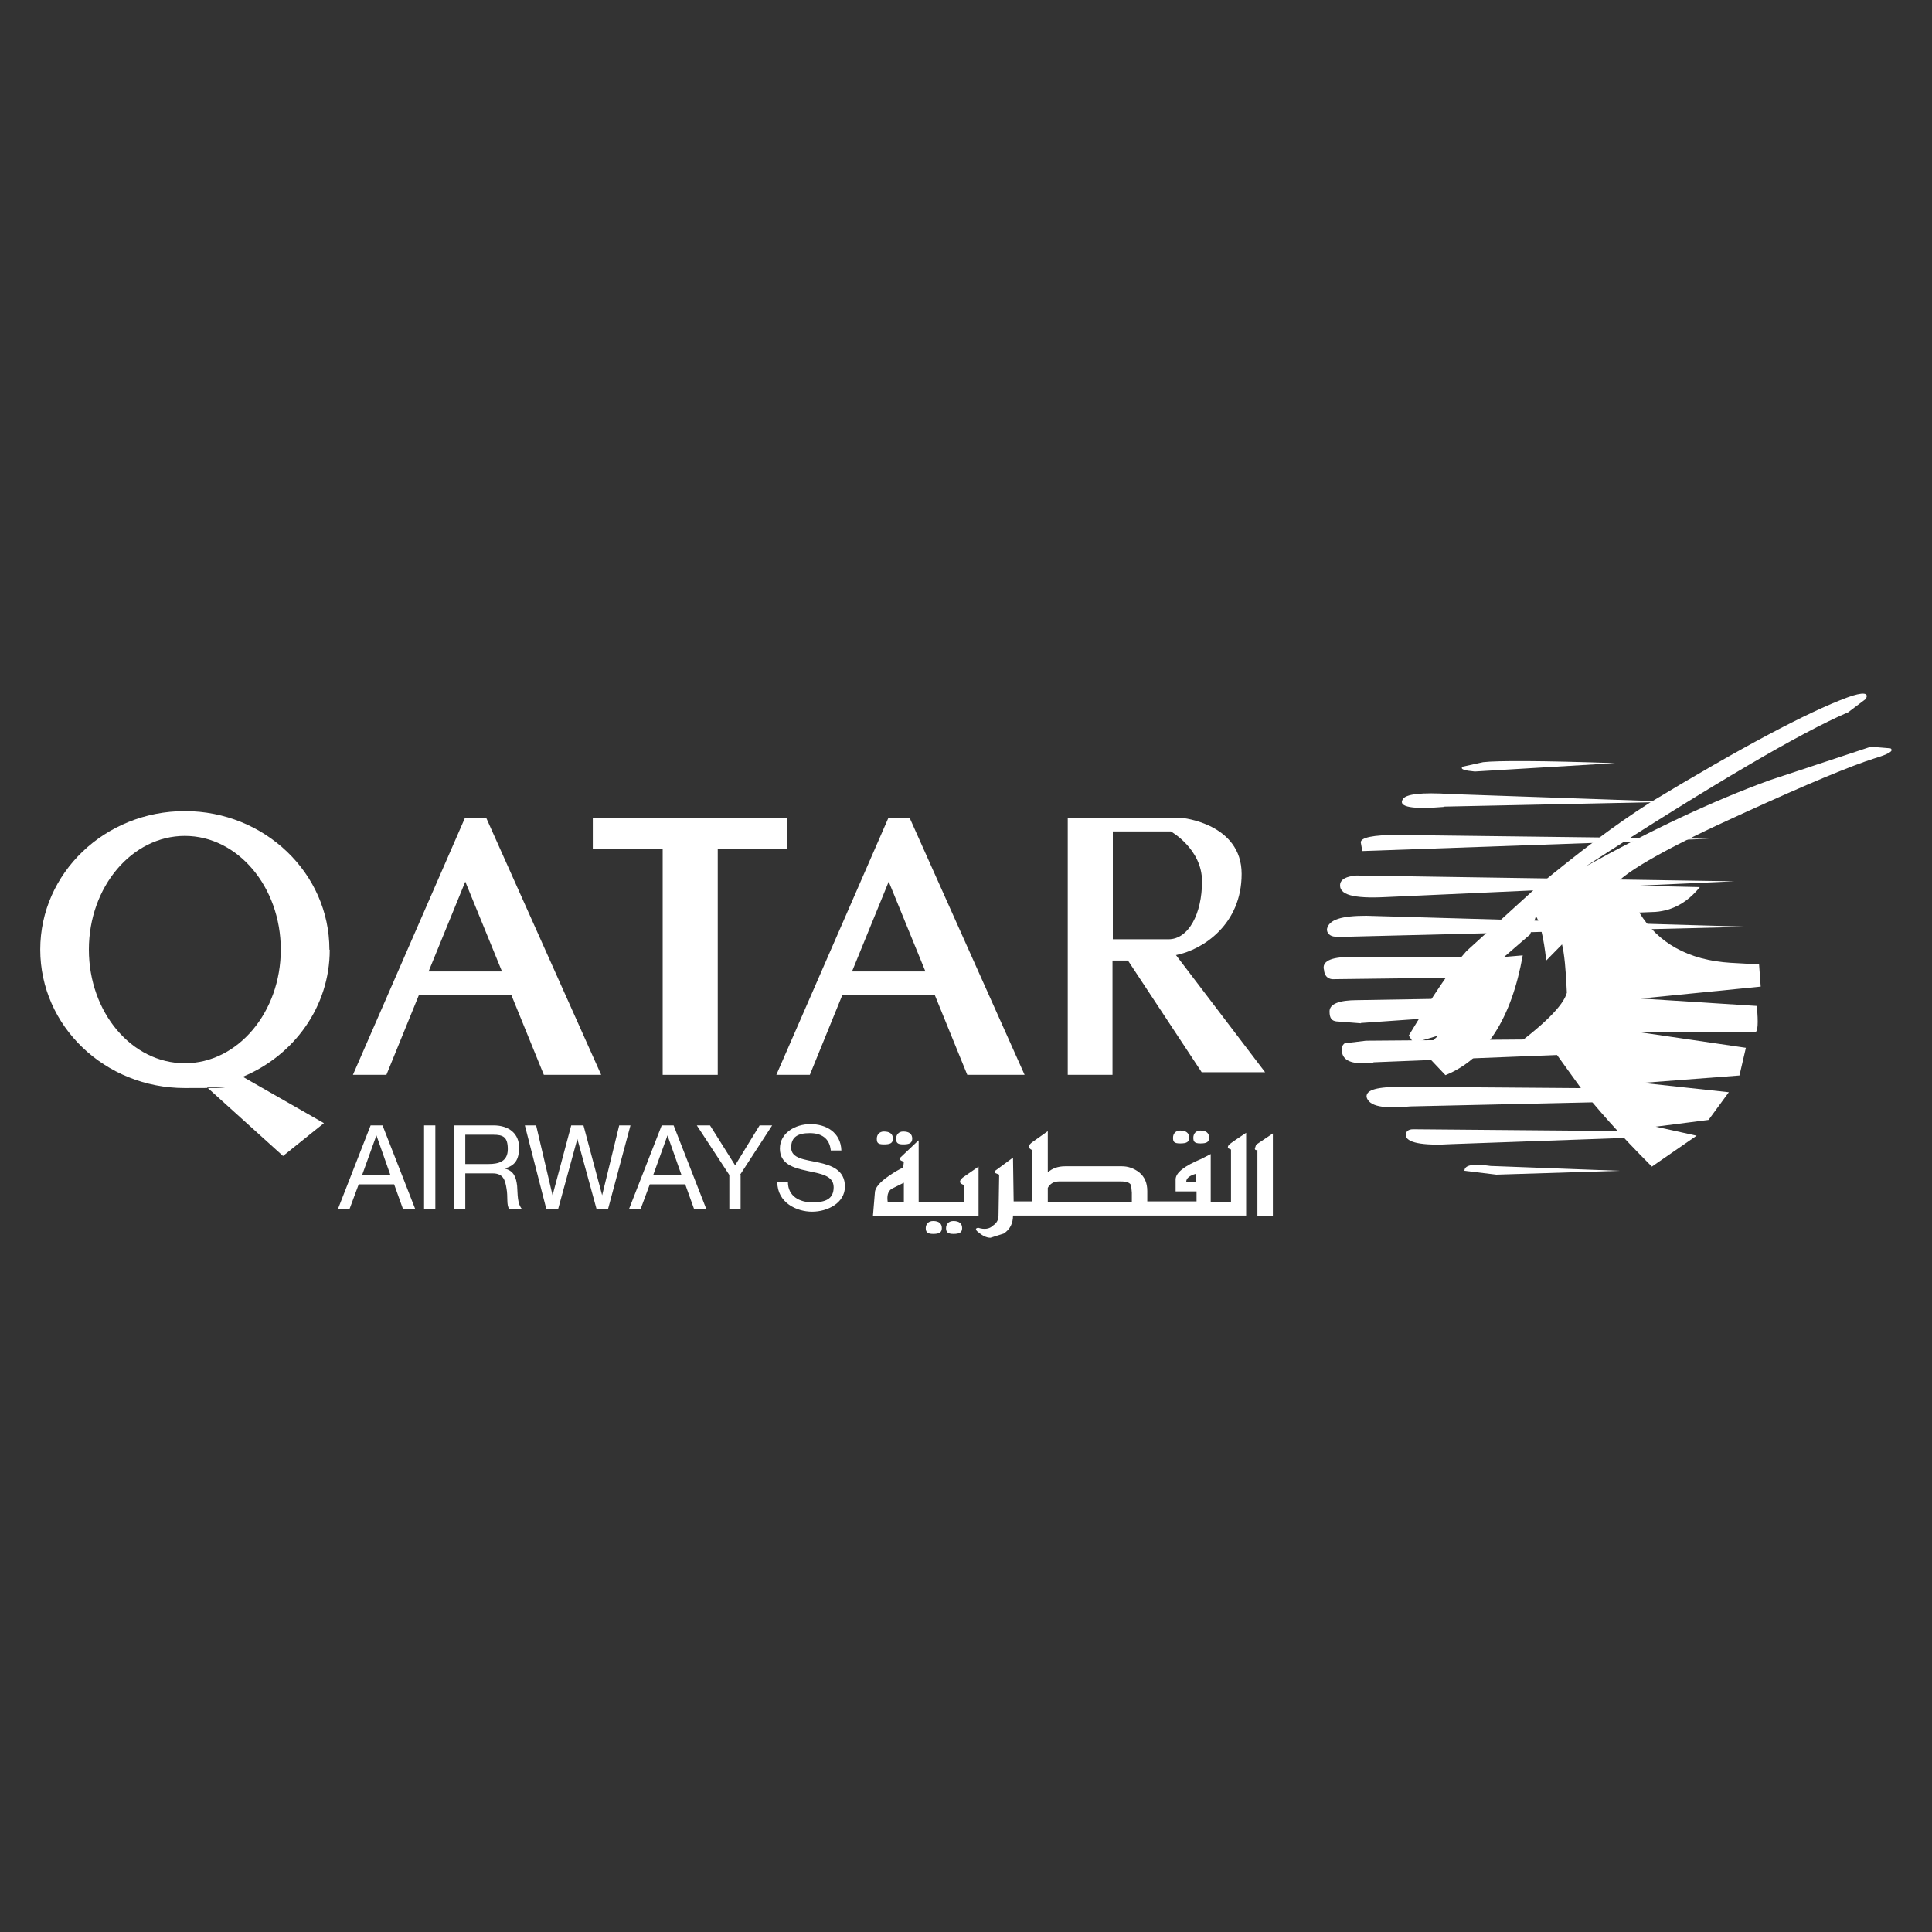 <?xml version="1.0" encoding="UTF-8"?><svg xmlns="http://www.w3.org/2000/svg" id="Ebene_1" version="1.1" viewBox="0 0 600 600"><rect x="0" y="0" width="600" height="600" fill="#333333" stroke="none"/><g><path d="M458,239.6l43.5-2.6c-23-.8-36.6-.8-40.9-.3l-6.4,1.4c-.8.8.6,1.2,3.8,1.5h0Z" fill="#fff" fill-rule="evenodd"/><path d="M448.3,250.5l71.5-1.5-69.2-2.4c-9.2-.6-14.2,0-15,1.7-1.4,2.3,3.1,3.1,12.7,2.3h0Z" fill="#fff" fill-rule="evenodd"/><path d="M423.1,264.3l107.9-3.8-97.2-1.2c-7.3,0-11.2.8-11.2,2.3l.5,2.8h0Z" fill="#fff" fill-rule="evenodd"/><path d="M430.3,278.6l108.3-4.9-117.4-1.8c-3.1.3-4.7,1.1-5,2.6-.5,3.4,4.1,4.6,14.1,4.1h0Z" fill="#fff" fill-rule="evenodd"/><path d="M414.7,291l128.2-3.2-118.6-3.4c-7.7,0-11.6,1.2-12.2,4.1-.1,1.2.8,2.3,2.6,2.4h0Z" fill="#fff" fill-rule="evenodd"/><path d="M413.6,304.1l40.6-.5,5.7-6.4h-40.6c-6.1,0-8.9,1.4-8.1,4.1.1,1.5.9,2.6,2.5,2.8h0Z" fill="#fff" fill-rule="evenodd"/><path d="M422.6,317.7l25.7-1.8,3.4-5.8-30.1.5c-5.8,0-8.7,1.2-8.7,3.5s.8,2.9,2.1,3.1l7.7.6h0Z" fill="#fff" fill-rule="evenodd"/><path d="M426.6,329.9l65.3-2.6-4.6-4.6-63.1.5-6.6.8c-.8.6-1.1,1.5-.8,2.9.5,2.8,3.8,3.8,9.6,3.1h0Z" fill="#fff" fill-rule="evenodd"/><path d="M500.7,338l-65-.5c-8,0-11.5.9-11.3,3.2.8,2.9,5.2,3.7,13.6,2.9l66.7-1.5-4-4.1h0Z" fill="#fff" fill-rule="evenodd"/><path d="M508.8,351.3l-69.9-.6c-1.5,0-2.3.6-2.3,1.8,0,2.3,4.9,3.4,14.5,2.8l64.6-2.3-6.9-1.7h0Z" fill="#fff" fill-rule="evenodd"/><path d="M464.7,364.8l38.3-1.2-40.1-1.5c-5.4-.8-8.1-.3-8.1,1.5l9.9,1.2h0Z" fill="#fff" fill-rule="evenodd"/><path d="M573.5,221.4c-13.9,6-41,21.7-81.1,47.7,20.7-11.5,39.6-20.4,57.2-26.8l31.4-10.4,6.1.5c1.2.8-.6,1.8-4.9,3.1-7.3,2.3-21,8-40.9,17.1-23,10.4-36.1,17.8-39.9,22.3l26.5.6c-3.8,4.7-8.4,7.3-13.8,7.7l-5,.2c5.8,9.5,15.3,14.8,28.3,15.6l8.9.5.5,6.9-37.2,3.7,36,2.3c.5,5.4.3,8.1-.5,8.1h-36.3l33.4,4.9-2,8.6-30.1,2.3,26.8,2.9-6.3,8.6-16.4,2.1,12.7,2.8-13.9,9.6c-9.9-9.9-17.4-18.4-22.2-24.6l-9.8-13.6-13.5,2.9c11.8-8.4,18.1-14.8,19.1-18.7-.3-7.3-.8-12.2-1.5-15l-4.9,5c-.8-7.3-2-11.9-3.2-13.8l-1.8,5.7-8.1,7,5.8-.5c-3.5,19.6-11.5,32.1-24,37.2l-7.3-7.7,5.1-4.6-7.7,2.3-1.5-2.3c7.5-12.4,13.3-21.1,17.9-26.2l22.2-20.2c12.6-10.4,24-19.1,34.9-26,28.3-17.1,48.8-28,61.2-32.6,4.9-1.8,6.9-1.5,5.7.5l-5.7,4.3h0Z" fill="#fff" fill-rule="evenodd"/></g><path d="M365.1,370.3v-4c0-2.1,2.7-4.2,8-6.4l2.9-1.5v14.9h6.3v-16.3l-.9-.4c-.2-.4,0-.8.4-1.2.6-.5,2.3-1.7,5.2-3.6v25.7h-72.4c0,2.4-.9,4.3-2.9,5.6l-4.1,1.3c-1.3,0-2.6-.7-4-1.9-.8-.7-.6-1.1.2-1.2,1.9.6,3.5.4,4.6-.7,1.2-.8,1.7-1.8,1.7-3.2l.2-12.6-1.2-.5c-.3-.3-.2-.7.5-1.1l5-3.7.2,13.6h5.8v-15.9c-1.4-.6-1.4-1.5,0-2.5l4.8-3.4v12.8c1.3-1.2,3.1-1.9,5.4-1.9h17.6c1.9,0,3.7.6,5.4,1.9,1.7,1.4,2.5,3.3,2.5,5.8v3.2s15.3,0,15.3,0v-3.1h-6.5ZM285.3,354.2v19.2h14.1v-5.4c-1.5-.4-1.7-1.2-.4-2.3l4.9-3.4v15.3h-32.8l.6-7.2c0-1.4,1.4-3.2,4.2-5.1,1.7-1.2,3.2-2.1,4.6-2.7l.2-1.8c-1.2-.4-1.5-.8-1.2-1.2l5.7-5.4h0ZM371.5,364.5c-2.1.6-3.1,1.4-3.1,2.5h3.1v-2.5h0ZM275.8,373.4h4.9v-6.1l-3.8,1.9c-1.2.8-1.5,2.2-1.2,4.2h0ZM274.5,351.4c1.9,0,2.8.8,2.8,2.2s-.8,1.8-2.8,1.8-2.2-.6-2.2-1.8.8-2.2,2.2-2.2h0ZM280.5,351.4c1.9,0,2.8.8,2.8,2.2s-.9,1.8-2.8,1.8-2.2-.6-2.2-1.8.8-2.2,2.2-2.2h0ZM289.8,379.2c1.8,0,2.7.8,2.7,2.2s-.9,1.8-2.7,1.8-2.3-.6-2.3-1.8.8-2.2,2.3-2.2h0ZM296.1,379.2c1.8,0,2.7.8,2.7,2.2s-.9,1.8-2.7,1.8-2.3-.6-2.3-1.8.8-2.2,2.3-2.2h0ZM366.5,351.1c1.9,0,2.8.8,2.8,2.2s-.8,1.8-2.8,1.8-2.2-.6-2.2-1.8.8-2.2,2.2-2.2h0ZM372.8,351.1c1.8,0,2.7.8,2.7,2.2s-.8,1.8-2.7,1.8-2.2-.6-2.2-1.8.8-2.2,2.2-2.2h0ZM351.6,373.4h-26.2v-4.5c.7-1.3,1.9-2,3.5-2h19.2c1.8,0,2.9.4,3.2,1.3l.2,2.2v3h0ZM395.3,352.1v25.6h-4.8v-20.6c-.5.2-.8,0-.8-.4l.4-1.2,5.2-3.5h0Z" fill="#fff" fill-rule="evenodd"/><g><path d="M168.9,333.8h17.8l-35.7-79.8h-6.6l-34.8,79.8h10.4l10.1-24.8h28.7l10.1,24.8ZM133.1,301.7l11.4-27.9,11.4,27.9h-22.7Z" fill="#fff" fill-rule="evenodd"/><path d="M300.4,333.8h17.8l-35.7-79.8h-6.6l-34.8,79.8h10.4l10.1-24.8h28.7l10.1,24.8ZM264.6,301.7l11.4-27.9,11.4,27.9h-22.7Z" fill="#fff" fill-rule="evenodd"/><polygon points="184.1 254 244.5 254 244.5 263.7 222.9 263.7 222.9 333.8 205.8 333.8 205.8 263.7 184.1 263.7 184.1 254" fill="#fff" fill-rule="evenodd"/><path d="M102.3,294.9c0-23.7-20.1-43-44.9-43s-44.9,19.2-44.9,43,20.1,43,44.9,43,4.4-.2,6.6-.5l23.9,21.6,12.7-10.2-25.2-14.4c15.9-6.6,27-21.8,27-39.4ZM57.4,330.2c-16.5,0-29.8-15.8-29.8-35.3s13.4-35.3,29.8-35.3,29.8,15.8,29.8,35.3-13.4,35.3-29.8,35.3Z" fill="#fff" fill-rule="evenodd"/><path d="M365.3,296.6c8.3-1.7,20.3-9.5,20.3-25.2s-18.6-17.4-18.6-17.4h-35.4v79.8h13.9v-35.5h4.8l22.9,34.7h19.7l-27.7-36.4ZM345.6,291.7v-33.5h18s9.7,5.4,9.7,15.5-4.2,18-10.4,18h-17.3Z" fill="#fff" fill-rule="evenodd"/></g><g><path d="M115,349.5h3.8l10.2,26.1h-3.8l-2.8-7.8h-11l-2.9,7.8h-3.6l10.2-26.1ZM112.4,364.8h8.8l-4.3-12.2h0l-4.4,12.2Z" fill="#fff"/><path d="M131.7,349.5h3.5v26.1h-3.5v-26.1Z" fill="#fff"/><path d="M141,349.5h12.3c4.9,0,7.9,2.7,7.9,6.8s-1.4,5.7-4.5,6.6h0c3,.7,3.6,2.9,3.9,5.4.2,2.6,0,5.4,1.5,7.2h-3.9c-1-1.1-.4-3.9-.9-6.4-.4-2.6-1-4.7-4.3-4.7h-8.5v11.1h-3.5v-26.1ZM151.7,361.5c3.2,0,6-.8,6-4.6s-1.4-4.5-4.6-4.5h-8.6v9.1h7.2Z" fill="#fff"/><path d="M188.9,375.6h-3.6l-6-21.9h0l-6,21.9h-3.6l-6.7-26.1h3.5l5.1,21.7h0l5.8-21.7h3.8l5.8,21.7h0l5.3-21.7h3.5l-7,26.1Z" fill="#fff"/><path d="M205.4,349.5h3.8l10.2,26.1h-3.8l-2.8-7.8h-11l-2.9,7.8h-3.6l10.2-26.1ZM202.8,364.8h8.8l-4.3-12.2h0l-4.4,12.2Z" fill="#fff"/><path d="M230,364.9v10.7h-3.5v-10.7l-10.1-15.4h4.1l7.8,12.4,7.6-12.4h3.9l-10,15.4Z" fill="#fff"/><path d="M258,357.2c-.4-3.7-2.9-5.3-6.5-5.3s-5.8,1.1-5.8,4.5,4.2,3.7,8.4,4.6c4.2.9,8.3,2.4,8.3,7.5s-5.4,7.8-10.2,7.8-10.8-2.8-10.8-9.2h3.3c0,4.4,3.6,6.3,7.6,6.3s6.6-1,6.6-4.7-4.2-4.2-8.3-5.1c-4.2-.9-8.4-2.1-8.4-6.9s4.7-7.6,9.5-7.6,9.4,2.5,9.6,8.2h-3.3Z" fill="#fff"/></g></svg>
